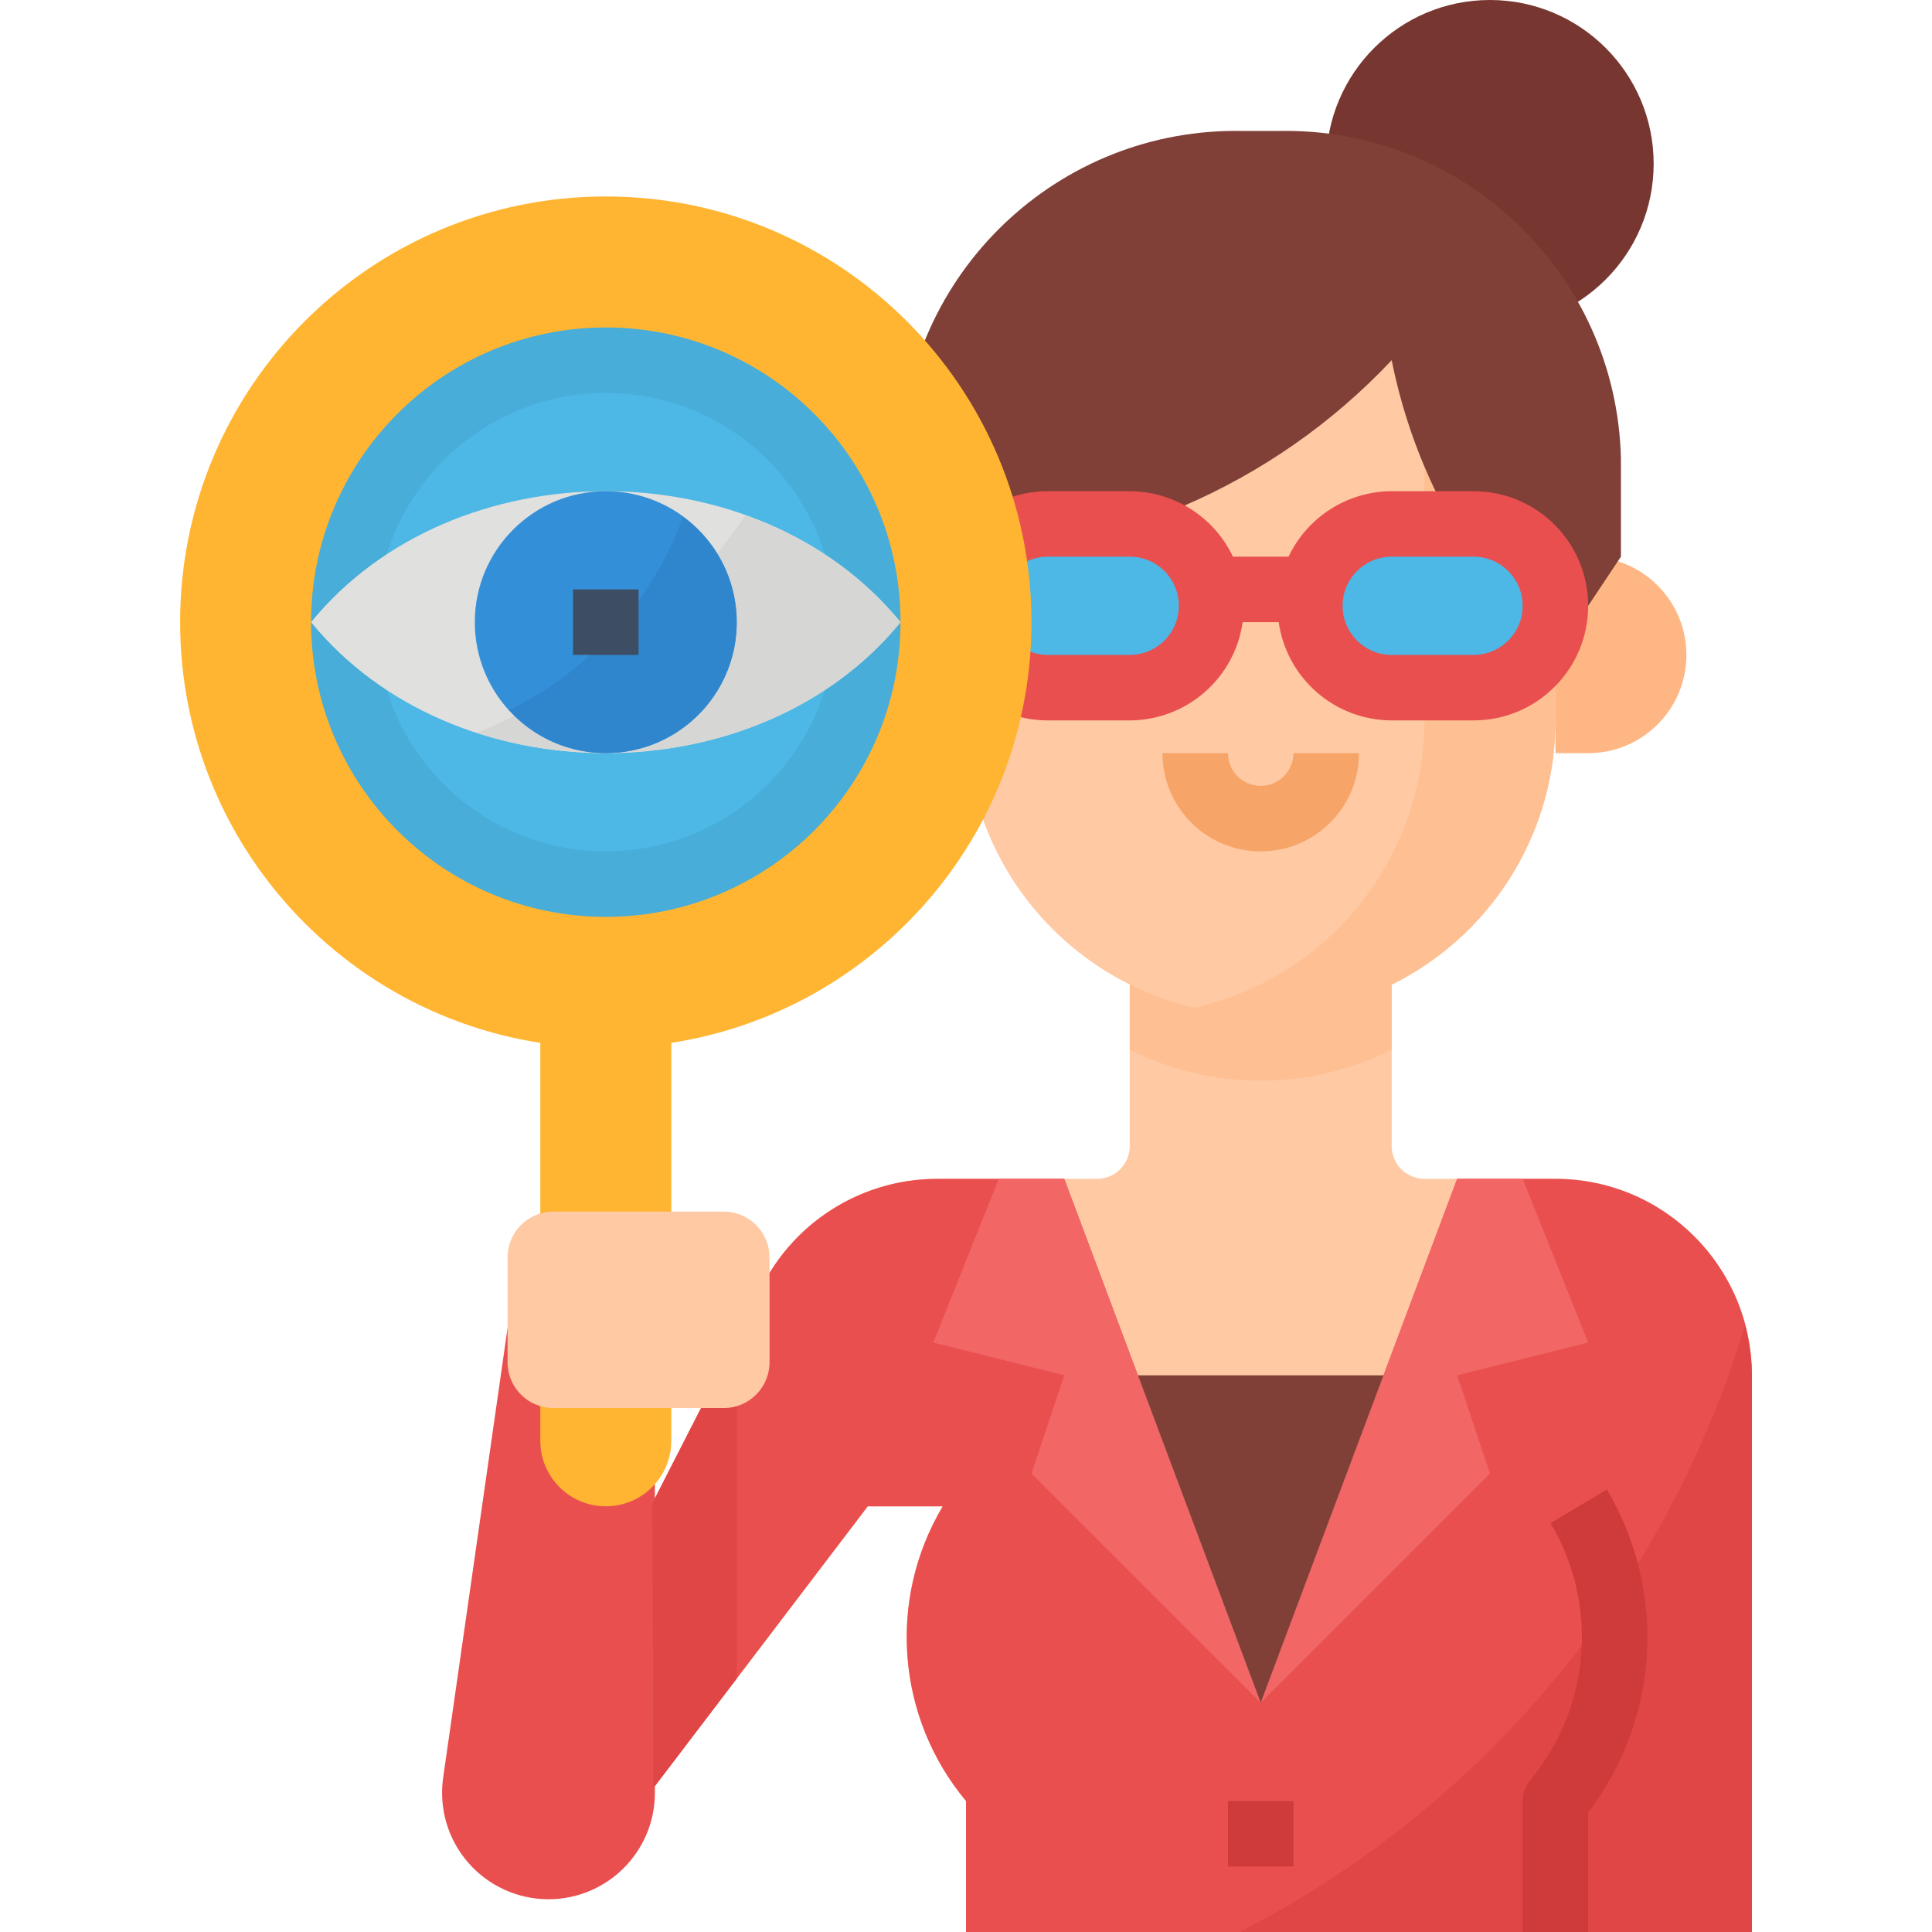 <svg width="84" height="84" viewBox="0 0 84 84" fill="none" xmlns="http://www.w3.org/2000/svg">
<path d="M23.85 82.576C22.509 82.576 21.232 81.994 20.353 80.981C19.473 79.967 19.077 78.621 19.267 77.293L22.602 54.013H28.474V77.948C28.474 80.503 26.405 82.574 23.85 82.576Z" fill="#E94F4F"/>
<path d="M67.627 51.254H61.932C61.146 51.254 60.508 50.617 60.508 49.831V39.864H49.119V49.831C49.119 50.617 48.481 51.254 47.695 51.254H40.749C37.214 51.254 34.044 53.431 32.776 56.73L28.362 65.373L28.39 77.771L37.729 65.492H40.988C38.574 69.545 38.979 74.68 42 78.305V84H76.169V59.797C76.169 55.079 72.345 51.254 67.627 51.254Z" fill="#FEC9A3"/>
<path d="M23.492 39.864H29.186V62.644C29.186 64.216 27.912 65.492 26.339 65.492C24.767 65.492 23.492 64.216 23.492 62.644V39.864Z" fill="#FFB531"/>
<path d="M28.385 77.771L37.729 65.492H40.988C38.574 69.545 38.979 74.68 42 78.305V84H76.169V59.797C76.169 55.079 72.345 51.254 67.627 51.254H63.356L54.813 74.034L46.271 51.254H40.749C37.214 51.254 34.044 53.431 32.776 56.73L28.362 65.373L28.385 77.771Z" fill="#E94F4F"/>
<path d="M53.899 84H76.169V59.797C76.16 59.071 76.055 58.35 75.861 57.651C72.418 69.05 64.492 78.56 53.899 84Z" fill="#E04646"/>
<path d="M32.034 58.181L28.356 65.373L28.385 77.771L32.034 72.977V58.181Z" fill="#E04646"/>
<path d="M60.508 45.638V39.864H49.119V45.638C52.703 47.434 56.924 47.434 60.508 45.638Z" fill="#FEC093"/>
<path d="M69.051 84H66.203V78.305C66.203 77.972 66.32 77.65 66.532 77.394C69.163 74.233 69.517 69.757 67.416 66.221L69.862 64.762C72.482 69.171 72.16 74.728 69.051 78.805V84Z" fill="#CF3A3A"/>
<path d="M43.424 51.254L40.576 58.373L46.271 59.797L44.847 64.068L54.814 74.034L46.271 51.254H43.424Z" fill="#F26666"/>
<path d="M66.203 51.254L69.051 58.373L63.356 59.797L64.78 64.068L54.814 74.034L63.356 51.254H66.203Z" fill="#F26666"/>
<path d="M49.475 59.797L54.814 74.034L60.153 59.797H49.475Z" fill="#803F37"/>
<path d="M53.39 78.305H56.237V81.153H53.39V78.305Z" fill="#CF3A3A"/>
<path d="M24.061 52.678H31.465C32.565 52.678 33.458 53.571 33.458 54.671V59.227C33.458 60.328 32.565 61.22 31.465 61.22H24.061C22.96 61.22 22.068 60.328 22.068 59.227V54.671C22.068 53.571 22.96 52.678 24.061 52.678Z" fill="#FEC9A3"/>
<path d="M69.051 32.747H67.627V24.205H69.051C71.41 24.205 73.322 26.117 73.322 28.476C73.322 30.835 71.41 32.747 69.051 32.747Z" fill="#FEB784"/>
<path d="M71.898 7.119C71.898 11.05 68.711 14.237 64.78 14.237C60.848 14.237 57.661 11.05 57.661 7.119C57.661 3.187 60.848 0 64.78 0C68.711 0 71.898 3.187 71.898 7.119Z" fill="#773730"/>
<path d="M54.814 44.136C47.737 44.136 42 38.399 42 31.322V14.787C46.271 9.092 61.932 7.668 67.627 14.787V31.322C67.627 38.399 61.891 44.136 54.814 44.136Z" fill="#FEC9A3"/>
<path d="M52.251 10.139C55.956 10.38 59.425 12.045 61.932 14.785V31.322C61.928 37.298 57.793 42.478 51.966 43.807C55.767 44.686 59.763 43.78 62.813 41.349C65.864 38.916 67.637 35.224 67.627 31.322V14.785C64.402 10.755 57.984 9.468 52.251 10.139Z" fill="#FEC093"/>
<path d="M54.813 37.017C52.455 37.017 50.542 35.105 50.542 32.746H53.39C53.39 33.532 54.027 34.169 54.813 34.169C55.6 34.169 56.237 33.532 56.237 32.746H59.085C59.085 35.105 57.172 37.017 54.813 37.017Z" fill="#F7A468"/>
<path d="M55.559 5.695H54.068C46.019 5.512 39.344 11.884 39.153 19.932V24.203H40.644C48.163 24.229 55.356 21.136 60.508 15.661C61.437 20.303 63.719 24.566 67.066 27.914L67.627 28.475L70.475 24.203V19.932C70.283 11.884 63.608 5.512 55.559 5.695Z" fill="#803F37"/>
<path d="M40.576 24.203H42V32.746H40.576C38.218 32.746 36.305 30.833 36.305 28.475C36.305 26.116 38.218 24.203 40.576 24.203Z" fill="#FEB784"/>
<path d="M45.559 22.78H49.119C51.085 22.78 52.678 24.373 52.678 26.339C52.678 28.305 51.085 29.898 49.119 29.898H45.559C43.593 29.898 42 28.305 42 26.339C42 24.373 43.593 22.78 45.559 22.78Z" fill="#4DB7E5"/>
<path d="M60.508 22.78H64.068C66.034 22.78 67.627 24.373 67.627 26.339C67.627 28.305 66.034 29.898 64.068 29.898H60.508C58.542 29.898 56.949 28.305 56.949 26.339C56.949 24.373 58.542 22.78 60.508 22.78Z" fill="#4DB7E5"/>
<path d="M64.068 21.356H60.508C58.59 21.363 56.847 22.47 56.025 24.203H53.605C52.782 22.47 51.037 21.362 49.119 21.356H45.559C42.807 21.356 40.576 23.587 40.576 26.339C40.576 29.091 42.807 31.322 45.559 31.322H49.119C51.589 31.315 53.68 29.497 54.029 27.051H55.595C55.945 29.497 58.037 31.317 60.508 31.322H64.068C66.82 31.322 69.051 29.091 69.051 26.339C69.051 23.587 66.82 21.356 64.068 21.356ZM49.119 28.475H45.559C44.38 28.475 43.424 27.519 43.424 26.339C43.424 25.159 44.38 24.203 45.559 24.203H49.119C50.298 24.203 51.254 25.159 51.254 26.339C51.254 27.519 50.298 28.475 49.119 28.475ZM64.068 28.475H60.508C59.329 28.475 58.373 27.519 58.373 26.339C58.373 25.159 59.329 24.203 60.508 24.203H64.068C65.248 24.203 66.203 25.159 66.203 26.339C66.203 27.519 65.248 28.475 64.068 28.475Z" fill="#E94F4F"/>
<path d="M44.847 27.051C44.847 37.273 36.561 45.559 26.339 45.559C16.117 45.559 7.831 37.273 7.831 27.051C7.831 16.829 16.117 8.542 26.339 8.542C36.561 8.542 44.847 16.829 44.847 27.051Z" fill="#FFB531"/>
<path d="M39.153 27.051C39.153 34.128 33.416 39.864 26.339 39.864C19.262 39.864 13.525 34.128 13.525 27.051C13.525 19.974 19.262 14.237 26.339 14.237C33.416 14.237 39.153 19.974 39.153 27.051Z" fill="#48ADD9"/>
<path d="M36.305 27.051C36.305 32.555 31.843 37.017 26.339 37.017C20.835 37.017 16.373 32.555 16.373 27.051C16.373 21.546 20.835 17.085 26.339 17.085C31.843 17.085 36.305 21.546 36.305 27.051Z" fill="#4DB7E5"/>
<path d="M13.525 27.051C19.723 19.458 32.955 19.458 39.153 27.051C32.955 34.645 19.723 34.645 13.525 27.051Z" fill="#E0E0DE"/>
<path d="M32.409 22.414C29.507 26.621 25.453 29.901 20.734 31.861C27.122 33.933 34.839 32.336 39.153 27.051C37.371 24.917 35.038 23.314 32.409 22.414Z" fill="#D6D6D4"/>
<path d="M32.034 27.051C32.034 30.196 29.484 32.746 26.339 32.746C23.194 32.746 20.644 30.196 20.644 27.051C20.644 23.906 23.194 21.356 26.339 21.356C29.484 21.356 32.034 23.906 32.034 27.051Z" fill="#348FD9"/>
<path d="M29.692 22.47C28.358 26.143 25.649 29.155 22.136 30.869C23.591 32.478 25.835 33.118 27.92 32.518C30.004 31.918 31.565 30.183 31.942 28.046C32.318 25.911 31.445 23.746 29.692 22.47Z" fill="#3086CD"/>
<path d="M24.915 25.627H27.763V28.474H24.915V25.627Z" fill="#3D4D63"/>
</svg>
